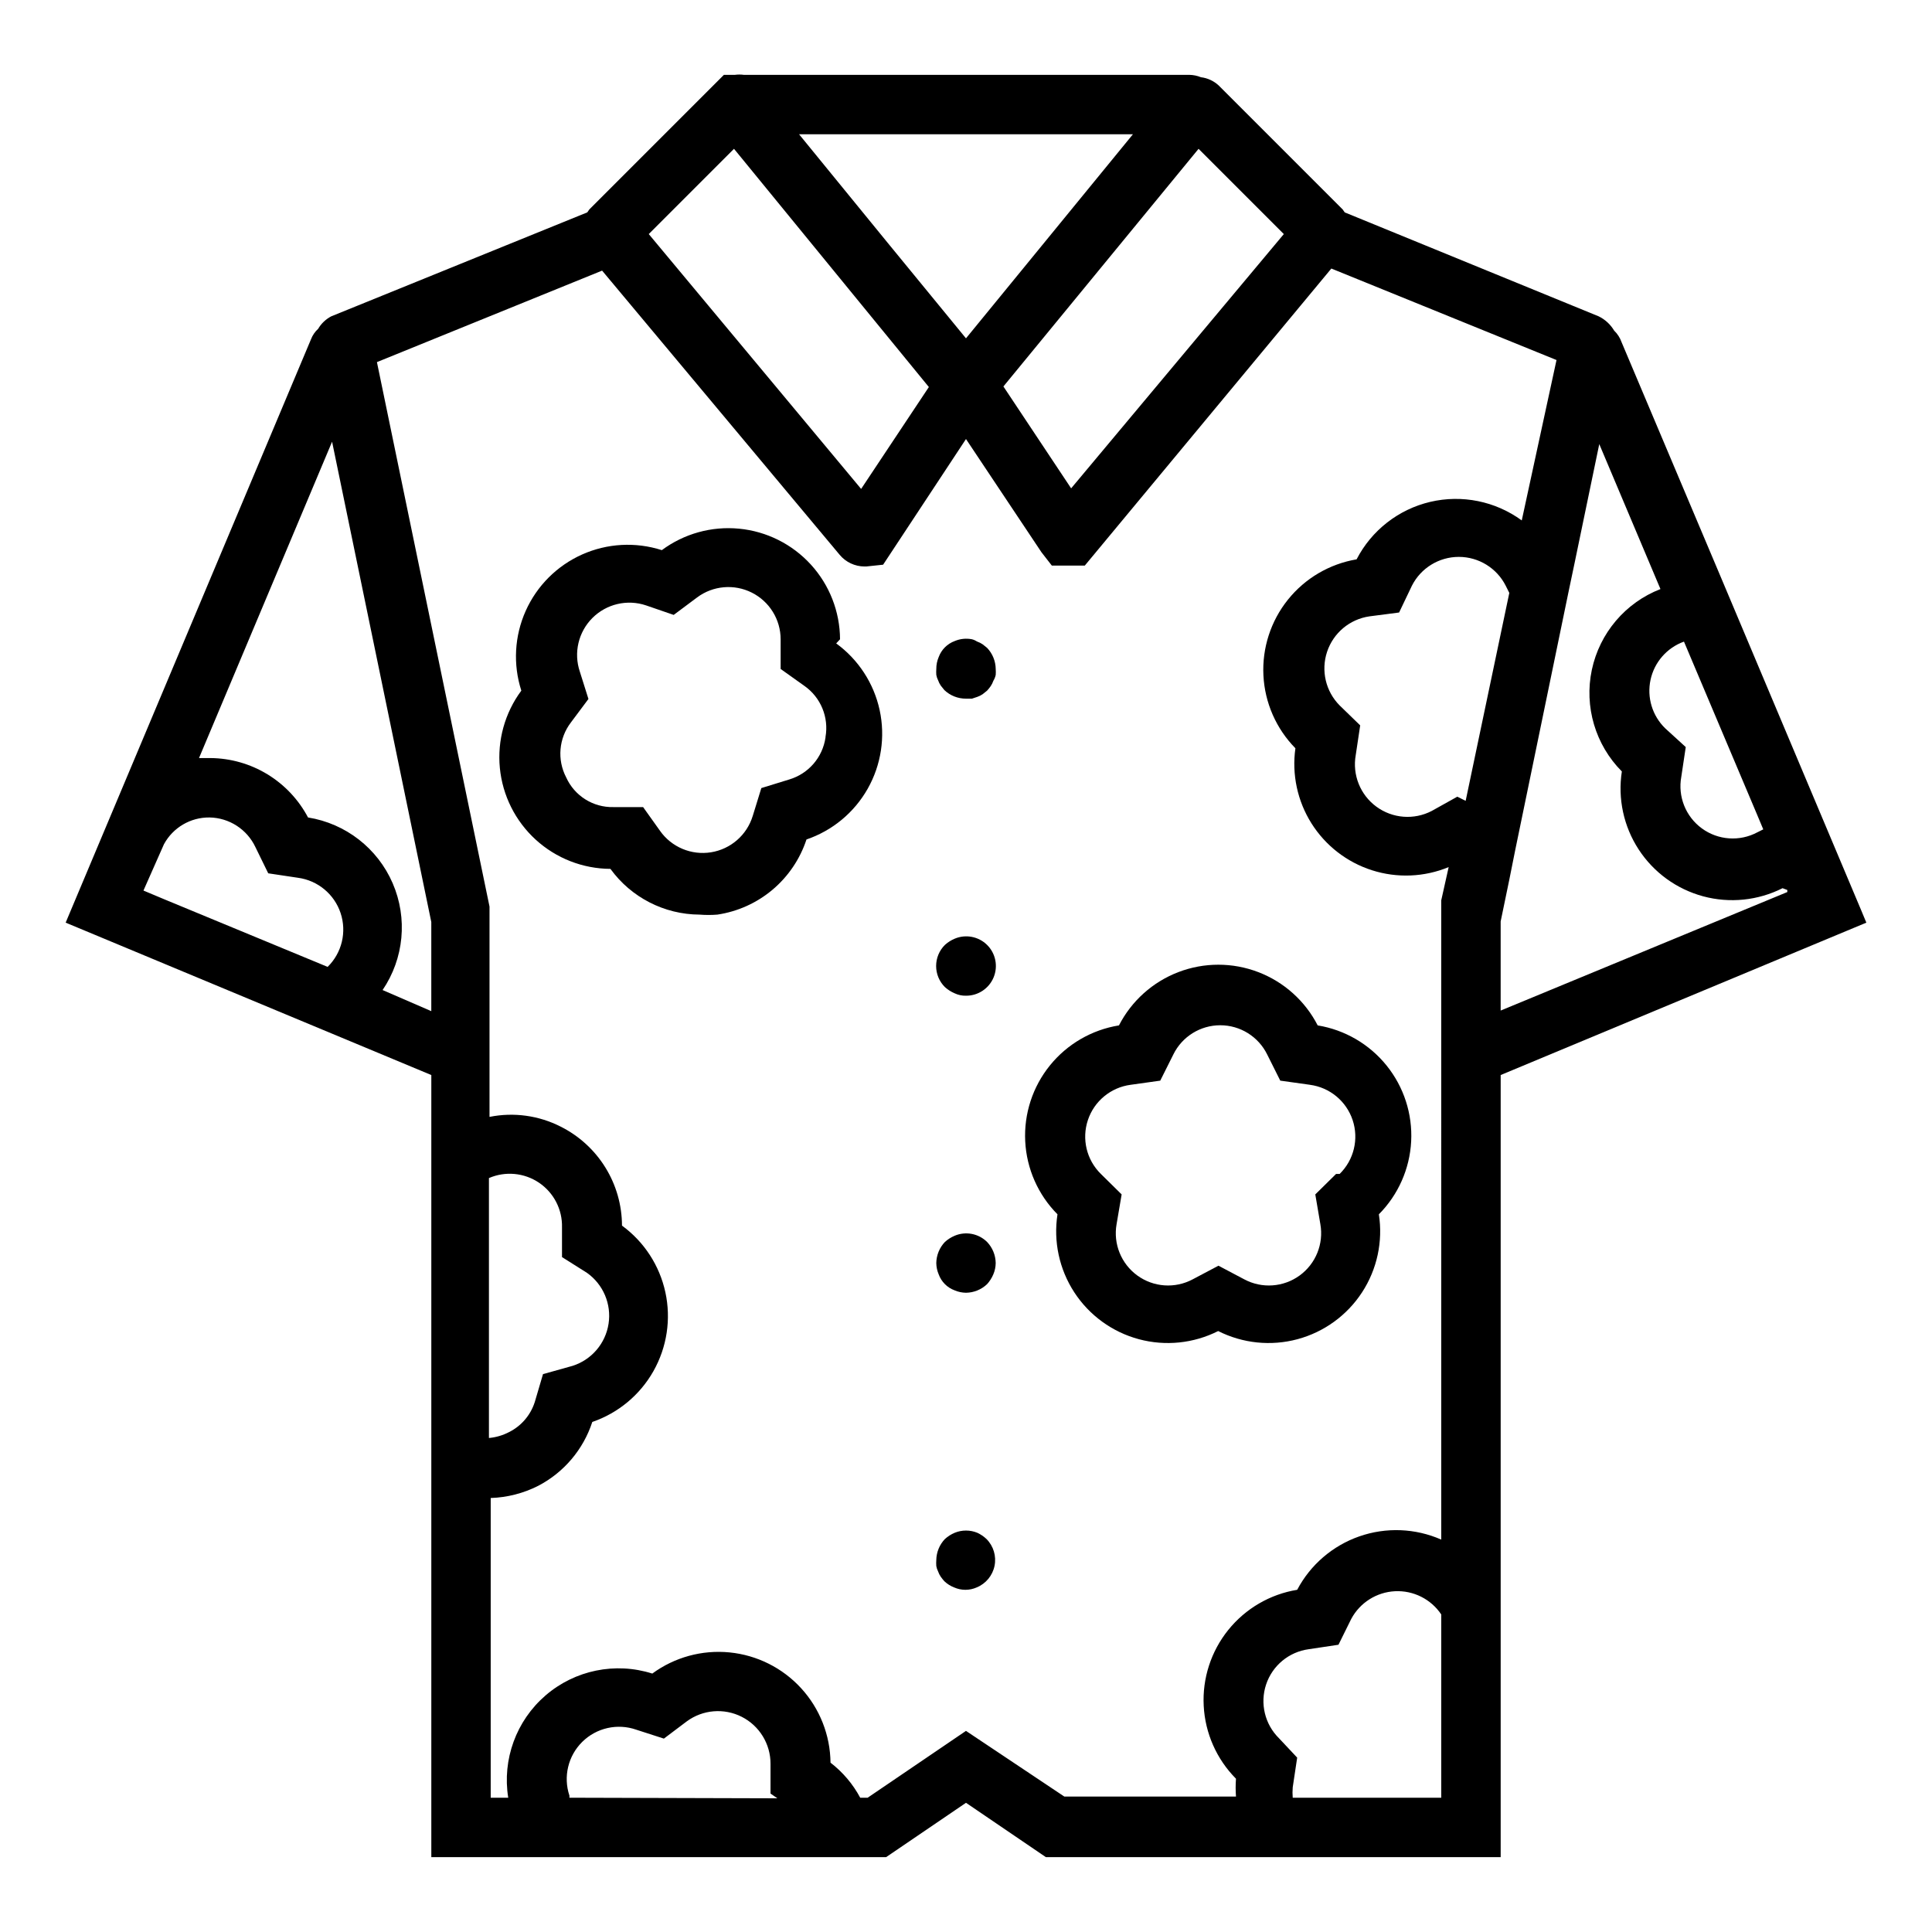 <?xml version="1.0" encoding="UTF-8"?>
<!-- Uploaded to: ICON Repo, www.svgrepo.com, Generator: ICON Repo Mixer Tools -->
<svg fill="#000000" width="800px" height="800px" version="1.1" viewBox="144 144 512 512" xmlns="http://www.w3.org/2000/svg">
 <g>
  <path d="m402.99 550.2c-1.914-0.785-4.066-0.785-5.981 0-0.953 0.398-1.832 0.961-2.598 1.656-1.438 1.508-2.254 3.504-2.285 5.586-0.039 0.527-0.039 1.051 0 1.574 0.086 0.496 0.246 0.973 0.473 1.418 0.172 0.504 0.41 0.98 0.711 1.418 0.289 0.41 0.605 0.805 0.941 1.18 0.75 0.719 1.633 1.277 2.602 1.652 1.902 0.844 4.074 0.844 5.981 0 2.434-0.996 4.207-3.144 4.731-5.719 0.52-2.578-0.277-5.246-2.133-7.109-0.719-0.68-1.543-1.238-2.441-1.656z"/>
  <path d="m404.41 314.75c-0.438-0.301-0.914-0.539-1.418-0.711-0.434-0.281-0.914-0.496-1.414-0.629-1.535-0.301-3.125-0.137-4.566 0.473-1.973 0.727-3.527 2.277-4.25 4.25-0.426 0.996-0.641 2.066-0.633 3.148-0.039 0.523-0.039 1.051 0 1.574 0.086 0.496 0.246 0.973 0.473 1.418 0.172 0.5 0.41 0.977 0.711 1.418l0.945 1.18h-0.004c1.551 1.477 3.609 2.293 5.75 2.281h1.574l1.418-0.473-0.004 0.004c0.504-0.176 0.98-0.414 1.418-0.711l1.18-0.945c0.34-0.371 0.656-0.766 0.945-1.18 0.301-0.438 0.539-0.914 0.711-1.418 0.293-0.484 0.508-1.016 0.629-1.574 0.039-0.523 0.039-1.051 0-1.574-0.031-2.082-0.844-4.078-2.285-5.59z"/>
  <path d="m397.01 471.48c-0.953 0.398-1.832 0.957-2.598 1.652-1.438 1.508-2.254 3.504-2.285 5.59 0.016 1.027 0.227 2.047 0.633 2.992 0.715 1.977 2.273 3.535 4.25 4.25 0.945 0.402 1.961 0.617 2.992 0.629 2.082-0.027 4.078-0.844 5.586-2.281 0.695-0.766 1.254-1.645 1.656-2.598 0.402-0.945 0.617-1.965 0.629-2.992-0.031-2.086-0.844-4.082-2.285-5.59-2.262-2.234-5.648-2.887-8.578-1.652z"/>
  <path d="m366.62 313.41c-0.039-7.328-2.797-14.387-7.738-19.797-4.941-5.414-11.715-8.805-19.012-9.508-7.297-0.707-14.594 1.32-20.48 5.688-6.945-2.231-14.465-1.82-21.125 1.152-6.66 2.977-11.984 8.301-14.957 14.961-2.973 6.656-3.387 14.18-1.152 21.121-4.367 5.887-6.394 13.188-5.691 20.484 0.707 7.293 4.094 14.07 9.508 19.012 5.414 4.941 12.469 7.699 19.797 7.738 5.492 7.57 14.262 12.074 23.617 12.121 1.57 0.125 3.152 0.125 4.723 0 5.394-0.805 10.461-3.094 14.629-6.609 4.172-3.519 7.281-8.125 8.988-13.305 6.875-2.344 12.652-7.133 16.227-13.457 3.574-6.324 4.699-13.742 3.16-20.84-1.543-7.102-5.641-13.387-11.516-17.66zm-3.856 26.055c-0.766 5.258-4.516 9.59-9.605 11.102l-7.398 2.281-2.281 7.398-0.004 0.004c-1.547 5.051-5.836 8.781-11.055 9.617-5.215 0.836-10.457-1.367-13.504-5.684l-4.488-6.297h-7.871c-5.375 0.129-10.305-2.973-12.516-7.871-2.445-4.688-1.953-10.363 1.258-14.562l4.644-6.219-2.281-7.242c-1.684-4.992-0.391-10.5 3.332-14.223s9.23-5.016 14.223-3.332l7.32 2.519 6.219-4.644c4.199-3.125 9.801-3.613 14.477-1.266 4.68 2.348 7.637 7.129 7.644 12.363v7.871l6.297 4.488c4.336 3.043 6.516 8.324 5.59 13.539z"/>
  <path d="m397.01 392.76c-0.953 0.398-1.832 0.957-2.598 1.652-1.492 1.477-2.328 3.488-2.328 5.59 0 2.098 0.836 4.109 2.328 5.586 0.766 0.695 1.645 1.254 2.598 1.656 0.934 0.438 1.957 0.656 2.992 0.629 3.195 0.02 6.09-1.898 7.316-4.856 1.223-2.953 0.543-6.356-1.73-8.605-2.262-2.234-5.648-2.887-8.578-1.652z"/>
  <path d="m493.2 415.74c-3.332-6.488-8.941-11.52-15.754-14.125-6.809-2.609-14.344-2.609-21.156 0-6.812 2.606-12.422 7.637-15.754 14.125-7.195 1.164-13.711 4.941-18.297 10.609-4.586 5.668-6.914 12.828-6.547 20.109 0.371 7.281 3.414 14.172 8.551 19.348-1.113 7.203 0.473 14.562 4.449 20.668 3.977 6.106 10.07 10.531 17.105 12.426 7.035 1.895 14.523 1.125 21.031-2.156 6.508 3.281 13.996 4.051 21.031 2.156 7.035-1.895 13.129-6.32 17.105-12.426 3.977-6.106 5.562-13.465 4.449-20.668 5.133-5.168 8.18-12.051 8.559-19.324 0.379-7.273-1.941-14.434-6.512-20.105-4.57-5.672-11.074-9.457-18.262-10.637zm4.879 39.359-5.512 5.434 1.34 7.871c0.926 5.219-1.211 10.504-5.496 13.621-4.289 3.113-9.977 3.512-14.656 1.02l-6.848-3.621-6.848 3.621c-4.68 2.492-10.367 2.094-14.652-1.02-4.289-3.117-6.422-8.402-5.5-13.621l1.34-7.871-5.512-5.434c-3.777-3.707-5.109-9.242-3.434-14.266 1.672-5.019 6.059-8.648 11.305-9.348l7.871-1.102 3.465-6.926v-0.004c2.328-4.746 7.152-7.75 12.438-7.75 5.285 0 10.109 3.004 12.438 7.75l3.465 6.926 7.871 1.102v0.004c5.246 0.699 9.633 4.328 11.309 9.348 1.672 5.023 0.34 10.559-3.438 14.266z"/>
  <path d="m637.42 385.67-37.547-89.113-26.137-61.871c-0.406-1.164-1.082-2.215-1.969-3.07-0.969-1.633-2.391-2.945-4.094-3.781l-67.305-27.551c-0.168-0.273-0.352-0.535-0.551-0.785l-32.828-32.828c-1.301-1.215-2.953-1.988-4.723-2.203-0.977-0.398-2.016-0.613-3.07-0.633h-118.08 0.004c-0.785-0.105-1.578-0.105-2.363 0h-2.914l-35.66 35.664c-0.199 0.25-0.383 0.512-0.551 0.785l-67.855 27.551c-1.441 0.758-2.644 1.902-3.465 3.309-0.836 0.754-1.484 1.699-1.887 2.754l-65.023 154.61 96.902 40.387v207.27h120.52l21.176-14.406 21.176 14.406h120.52v-207.27l96.906-40.383-1.18-2.832zm-52.113-48.648c-3.434-3.332-4.906-8.195-3.898-12.871 1.008-4.676 4.359-8.5 8.859-10.117l19.363 45.816 1.652 3.938-1.574 0.789 0.004-0.004c-4.691 2.504-10.406 2.102-14.699-1.035-4.293-3.137-6.414-8.453-5.453-13.684l1.18-7.871zm-55.105 18.105-6.769 3.777h0.004c-4.711 2.453-10.402 2.016-14.684-1.129-4.277-3.141-6.402-8.441-5.469-13.672l1.18-7.871-5.434-5.273c-3.711-3.731-5.004-9.238-3.34-14.234 1.664-4.996 6.004-8.625 11.215-9.383l7.871-1.023 3.387-7.086-0.004 0.004c2.371-4.695 7.18-7.656 12.438-7.656s10.07 2.961 12.438 7.656l0.945 1.891-11.57 55.105zm-102.34-81.711-17.949-27 51.719-62.977 22.594 22.594zm16.375-93.836-37.156 45.422-7.086 8.66-20.781-25.348-23.457-28.734zm-105.72 3.856 20.859 25.504 30.781 37.629-17.949 27-56.281-67.539zm-139.02 177.2c5.234 0.078 9.973 3.133 12.199 7.875l3.387 6.926 7.871 1.18c5.246 0.703 9.633 4.332 11.305 9.352 1.676 5.023 0.344 10.559-3.434 14.266l-43.375-17.949-5.434-2.281 5.434-12.281c2.394-4.41 7.027-7.137 12.047-7.086zm45.895 45.738h-0.004c5.676-8.352 6.684-19.023 2.68-28.293-4.004-9.27-12.469-15.848-22.438-17.445-2.484-4.707-6.195-8.656-10.742-11.43-4.543-2.769-9.754-4.262-15.078-4.312h-3.07l35.266-83.836 26.293 127.29v23.617zm54.16 74.941h-0.004c4.309 3.047 6.527 8.27 5.727 13.488-0.801 5.219-4.481 9.535-9.504 11.152l-7.871 2.203-2.203 7.477h-0.004c-1.113 3.426-3.551 6.262-6.769 7.875-1.664 0.871-3.481 1.406-5.352 1.574v-68.883c4.34-1.883 9.344-1.418 13.266 1.227 3.922 2.648 6.223 7.113 6.098 11.844v7.871zm-4.648 139.1v-0.551c-1.676-5.012-0.355-10.547 3.406-14.258 3.766-3.715 9.316-4.961 14.305-3.219l7.32 2.363 6.062-4.566c4.238-3.121 9.875-3.59 14.57-1.211 4.691 2.383 7.644 7.203 7.629 12.469v7.871l1.812 1.258zm231.04 0h-39.359c-0.078-0.914-0.078-1.836 0-2.754l1.18-7.871-4.801-5.117c-3.773-3.711-5.106-9.246-3.434-14.266s6.062-8.648 11.305-9.352l7.871-1.18 3.387-6.848c2.309-4.312 6.711-7.094 11.594-7.336 4.883-0.242 9.535 2.094 12.258 6.152zm0-68.406c-6.867-3.019-14.621-3.324-21.703-0.855-7.086 2.469-12.969 7.527-16.473 14.16-7.191 1.176-13.691 4.965-18.262 10.637-4.57 5.672-6.891 12.828-6.512 20.105 0.375 7.273 3.422 14.152 8.555 19.324-0.121 1.57-0.121 3.148 0 4.723h-45.5l-26.055-17.398-26.059 17.711h-1.969c-1.934-3.617-4.617-6.785-7.871-9.289-0.078-7.312-2.852-14.34-7.793-19.734-4.938-5.391-11.695-8.77-18.977-9.488-7.277-0.715-14.566 1.281-20.461 5.609-9.793-3.109-20.496-0.918-28.281 5.789-7.781 6.707-11.527 16.969-9.898 27.113h-4.644v-79.426c4.383-0.145 8.684-1.246 12.594-3.231 6.805-3.551 11.949-9.625 14.328-16.922 6.875-2.363 12.645-7.164 16.215-13.492 3.57-6.332 4.695-13.754 3.156-20.859-1.539-7.106-5.629-13.398-11.5-17.684-0.016-5.441-1.539-10.773-4.402-15.398-2.863-4.629-6.953-8.371-11.812-10.816-5.824-2.973-12.484-3.891-18.895-2.598v-55.734l-29.836-144.29 59.672-24.246 62.977 75.336c1.621 1.934 4.012 3.055 6.535 3.07h0.473l4.488-0.473 21.961-33.301 19.996 29.992 2.754 3.543h8.738l65.336-78.719 59.672 24.246-9.211 42.508c-6.981-5.102-15.844-6.898-24.258-4.918-8.418 1.984-15.543 7.547-19.512 15.23-7.168 1.211-13.641 5.012-18.191 10.68-4.551 5.668-6.863 12.809-6.5 20.07 0.363 7.258 3.379 14.133 8.477 19.316-0.977 6.918 0.527 13.961 4.242 19.879 3.719 5.918 9.41 10.328 16.066 12.453s13.852 1.828 20.309-0.844l-1.969 8.816zm15.746-140.2v-23.617l2.281-11.02 1.574-7.871 14.09-68.25 1.652-7.871 6.535-31.488 16.215 38.414h0.004c-9.285 3.609-16.121 11.656-18.188 21.402-2.062 9.742 0.93 19.871 7.953 26.934-1.109 7.203 0.473 14.559 4.453 20.668 3.977 6.106 10.066 10.527 17.105 12.426 7.035 1.895 14.523 1.125 21.031-2.156l1.258 0.473v0.551z"/>
 </g>
</svg>